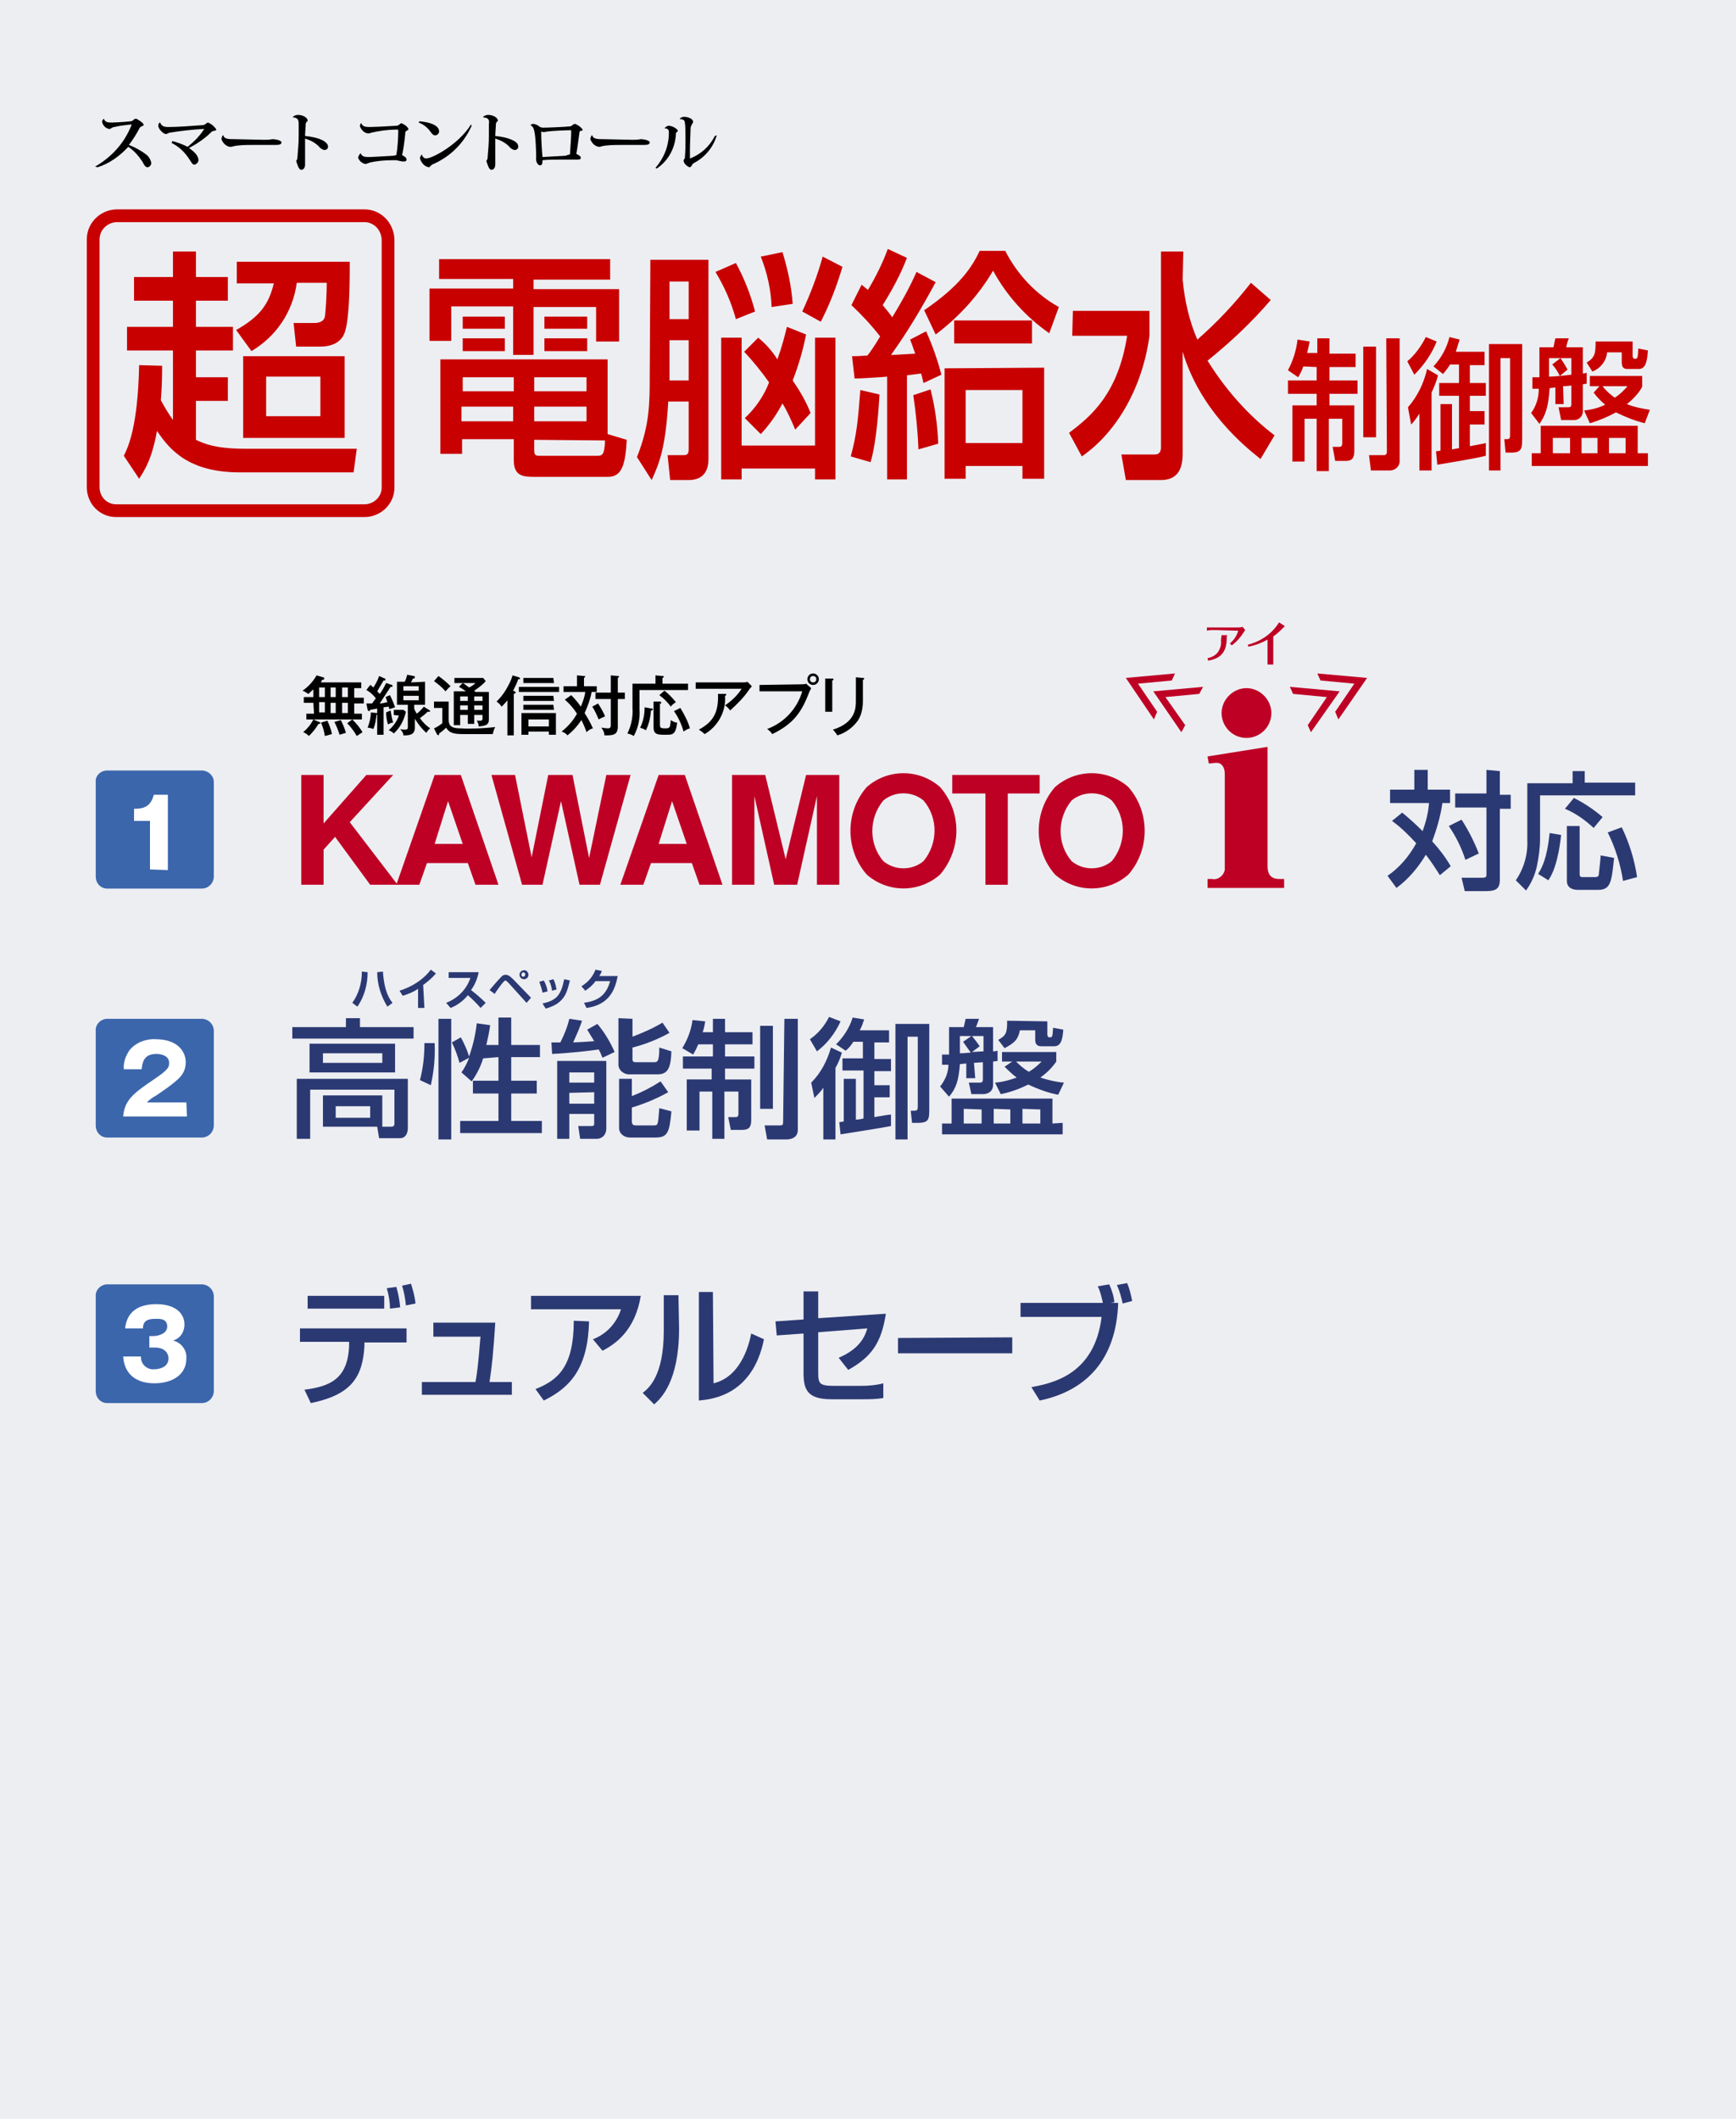 <?xml version="1.0" encoding="utf-8"?>
<!-- Generator: Adobe Illustrator 22.1.0, SVG Export Plug-In . SVG Version: 6.00 Build 0)  -->
<svg version="1.1" id="レイヤー_1" xmlns="http://www.w3.org/2000/svg" xmlns:xlink="http://www.w3.org/1999/xlink" x="0px"
	 y="0px" viewBox="0 0 272 332" style="enable-background:new 0 0 272 332;" xml:space="preserve">
<style type="text/css">
	.st0{fill:#EDEEF2;}
	.st1{fill:#C80000;}
	.st2{fill:none;stroke:#C80000;stroke-width:2;stroke-miterlimit:10;}
	.st3{fill:#2B3973;}
	.st4{fill:#3B66AC;}
	.st5{fill:#FFFFFF;}
	.st6{fill:#BE0025;}
</style>
<title>アートボード 1 のコピー</title>
<path class="st0" d="M0,0v332h272V0H0z"/>
<g id="レイヤー_1_1_">
	<path d="M14.9,26.1c2.6-1.5,4.6-3.7,5.7-6.5c0,0,0,0,0-0.1c0,0,0,0-0.1,0c-0.9,0.1-1.8,0.2-2.6,0.4c-0.2,0-0.3,0.1-0.5,0.2
		c-0.1,0.1-0.2,0.1-0.3,0.1c-0.6-0.1-1-0.6-1.1-1.1c0-0.2,0.1-0.4,0.3-0.5c0,0.2,0.2,0.4,0.4,0.5c0.3,0.1,0.6,0.1,0.9,0.1
		s2-0.1,2.9-0.2c0.1,0,0.3-0.1,0.4-0.2s0.2-0.2,0.4-0.2s1.2,0.7,1.2,0.9s-0.1,0.2-0.3,0.3c-0.1,0-0.2,0.1-0.3,0.2
		c-0.5,1-1.1,1.9-1.7,2.7c1,0.4,1.9,0.9,2.7,1.5c0.4,0.3,0.7,0.8,0.8,1.3c0,0.4-0.3,0.7-0.6,0.7l0,0c-0.3,0-0.5-0.3-0.8-0.9
		c-0.6-0.9-1.3-1.7-2.2-2.3c-1.3,1.4-2.9,2.6-4.8,3.2L14.9,26.1z"/>
	<path d="M27,22.1c0.8,0.2,1.6,0.5,2.4,0.9c1-0.8,1.9-1.7,2.6-2.8c0,0,0,0-0.1,0c-1.8,0.1-3.6,0.3-5.4,0.6C26.3,20.9,26.1,21,26,21
		c-0.4,0-1.2-0.8-1.2-1.3c0-0.2,0.1-0.5,0.3-0.5c0.2,0.6,0.7,0.7,1.3,0.7c1.5,0,4-0.2,5.4-0.3c0.3,0,0.6-0.4,0.8-0.4
		c0.5,0.2,1,0.6,1.3,1.1c0,0.1-0.2,0.2-0.4,0.2c-0.1,0-0.3,0.1-0.4,0.2c-1,1-2.2,1.8-3.5,2.5c0.8,0.5,1.5,1.2,1.5,1.9
		c0,0.3-0.3,0.6-0.6,0.7l0,0c-0.4,0-0.5-0.4-0.8-0.8c-0.7-1.1-1.6-2-2.8-2.6L27,22.1z"/>
	<path d="M41.4,21.9c0.4,0,0.8,0,1.3-0.1c0.5,0,1.4,0.2,1.4,0.5s-0.3,0.4-0.8,0.4h-2.9c-1,0-2.5,0-3.1,0.1c-0.3,0-0.5,0.1-0.7,0.1
		C36.4,23,36.2,23,36,23c-0.6-0.1-1.1-0.6-1.3-1.2c0-0.2,0.1-0.4,0.2-0.6H35c0.1,0.6,0.9,0.6,1.7,0.6L41.4,21.9z"/>
	<path d="M45.9,18.4c0-0.2,0.4-0.4,0.8-0.4c0.7,0,1.5,0.4,1.5,0.9c0,0.1-0.1,0.2-0.2,0.2c0,0.1-0.1,0.2-0.1,0.3
		c0,0.4-0.1,1.4-0.1,1.9c1,0.1,2,0.3,2.8,0.7c0.5,0.3,0.8,0.6,0.8,1c0,0.3-0.3,0.5-0.5,0.5l0,0c-0.3,0-0.6-0.2-0.8-0.4
		c-0.6-0.7-1.4-1.1-2.3-1.4c0,1,0,2,0,2.6s0,1.1,0,1.5s-0.2,0.8-0.6,0.8s-0.6-0.8-0.8-1.4c0.1-0.1,0.2-0.3,0.2-0.5
		c0.1-1.2,0.2-2.3,0.2-3.5c0-0.7,0-1.3,0-1.8C46.8,18.9,46.7,18.4,45.9,18.4L45.9,18.4z"/>
	<path d="M56.5,24c0.2,0.5,0.6,0.6,1.2,0.6s2.1-0.1,3.9-0.2c0.2,0,0.3-0.1,0.5-0.1c0.2-1.1,0.3-2.8,0.3-3.8c0-0.2,0-0.2-0.2-0.2
		c-1.4,0-2.8,0.2-4.1,0.5c-0.1,0.1-0.3,0.1-0.5,0.1c-0.6-0.1-1-0.6-1.2-1.1c0-0.3,0.1-0.5,0.2-0.5c0.2,0.5,0.6,0.6,1.3,0.6
		c0.5,0,2.8-0.1,4.2-0.2c0.4,0,0.6-0.4,0.8-0.4c0.5,0.2,0.9,0.5,1.1,0.9c0,0.1-0.1,0.2-0.3,0.3s-0.2,0.2-0.2,0.4
		c-0.1,1.1-0.3,2.6-0.5,3.4c0.4,0.2,0.7,0.4,0.7,0.7s-0.3,0.3-0.5,0.3c-0.3,0-0.6-0.1-1.1-0.2h-0.6c-1.2,0-2.5,0.1-3.7,0.4
		c-0.1,0.1-0.3,0.1-0.5,0.2c-0.6-0.1-1-0.5-1.2-1C56.2,24.4,56.3,24.2,56.5,24L56.5,24z"/>
	<path d="M65.7,19c1.3,0.1,3.1,0.5,3.1,1.6c0,0.3-0.3,0.6-0.6,0.6l0,0c-0.3,0-0.5-0.2-0.7-0.5c-0.5-0.7-1.1-1.2-1.9-1.5L65.7,19z
		 M73.9,19.7c-1.2,2.7-3.3,4.8-6,6c-0.5,0.2-0.5,0.5-0.7,0.5c-0.7-0.1-1.2-0.7-1.4-1.4c0-0.2,0.1-0.4,0.3-0.6
		c0.1,0.4,0.4,0.7,0.8,0.6c0.8,0,4.9-2.1,6.9-5.3L73.9,19.7z"/>
	<path d="M75.7,18.4c0-0.2,0.4-0.4,0.8-0.4c0.7,0,1.5,0.4,1.5,0.9c0,0.1-0.1,0.2-0.2,0.2c0,0.1-0.1,0.2-0.1,0.3
		c0,0.4-0.1,1.4-0.1,1.9c1,0.1,2,0.3,2.8,0.7c0.6,0.3,0.8,0.6,0.8,1c0,0.3-0.3,0.5-0.5,0.5l0,0c-0.3,0-0.6-0.2-0.8-0.4
		c-0.6-0.7-1.4-1.1-2.3-1.4c0,1,0,2,0,2.6s0,1.1,0,1.5s-0.2,0.8-0.6,0.8s-0.6-0.8-0.8-1.4c0.1-0.1,0.2-0.3,0.2-0.5
		c0.1-1.2,0.2-2.3,0.2-3.5c0-0.7,0-1.3,0-1.8C76.7,18.9,76.6,18.4,75.7,18.4L75.7,18.4z"/>
	<path d="M83.1,19.6c0.1-0.1,0.3-0.2,0.5-0.2c0.4,0.1,0.7,0.2,1,0.5c0.1,0,0.3,0.1,0.4,0.1c0.8,0,3.3-0.1,4.3-0.2
		c0.1,0,0.3-0.1,0.4-0.2s0.3-0.2,0.4-0.2c0.5,0.2,0.9,0.5,1.2,0.9c0,0.1-0.1,0.2-0.3,0.2c-0.1,0-0.2,0.1-0.2,0.2
		c-0.1,0.6-0.3,2.4-0.5,3.4c0.4,0.2,0.7,0.4,0.7,0.6S90.9,25,90.5,25s-0.9,0-1.4,0c-0.2,0-0.6,0-1,0c-1,0-2.3,0-3.1,0.1
		c0,0.6-0.1,0.8-0.4,0.8S84,25.4,84,25c0-0.1,0-0.7,0-0.8c0-0.8-0.1-2.6-0.2-3.2S83.6,19.8,83.1,19.6L83.1,19.6z M89.3,24.2
		c0.1-1.2,0.2-3,0.2-3.7c0-0.1,0-0.1-0.1-0.1c-0.8,0-2.9,0.1-3.6,0.2c-0.2,0-0.4,0.1-0.6,0.1s-0.3-0.1-0.4-0.1c0,0.2,0,0.3,0,0.5
		c0,0.6,0.1,2.6,0.2,3.5l3.6-0.2C88.9,24.3,89.1,24.2,89.3,24.2z"/>
	<path d="M99.1,21.9c0.4,0,0.8,0,1.3-0.1c0.5,0,1.4,0.2,1.4,0.5s-0.3,0.4-0.8,0.4h-2.9c-1,0-2.5,0-3.1,0.1c-0.3,0-0.5,0.1-0.7,0.1
		C94.1,23,94,23,93.8,23c-0.6-0.1-1.1-0.6-1.3-1.2c0-0.2,0.1-0.4,0.2-0.6h0.1c0.1,0.6,0.9,0.6,1.7,0.6L99.1,21.9z"/>
	<path d="M104.1,20.1c0.2-0.2,0.4-0.4,0.7-0.4c0.5,0,1.4,0.5,1.4,0.8c0,0.1-0.1,0.2-0.2,0.2c-0.1,0.1-0.1,0.2-0.1,0.3
		c-0.1,2.2-1.2,4.2-3,5.4l-0.2-0.1c1.3-1.5,2.1-3.4,2.1-5.5C104.8,20.5,104.8,20.1,104.1,20.1L104.1,20.1z M112.3,21.2
		c-0.5,1.8-1.8,3.4-3.5,4.3c-0.2,0.1-0.3,0.2-0.4,0.4c-0.1,0.2-0.2,0.3-0.4,0.3c-0.4-0.2-0.8-0.5-0.9-1c0-0.1,0.1-0.3,0.2-0.4
		c0.1-1.1,0.1-2.2,0.1-3.2c0-2.4-0.1-2.7-0.3-2.8c-0.2-0.1-0.4-0.2-0.6-0.1l0,0c0.1-0.3,0.4-0.4,0.7-0.4c0.6,0,1.4,0.3,1.4,0.8
		c0,0.1-0.1,0.2-0.2,0.4c-0.1,0.2-0.2,0.4-0.2,0.6c0,0.8-0.1,2.2-0.1,3.4c0,0.4,0,0.8,0,1.2c0,0.1,0,0.1,0.1,0.1
		c1.7-0.7,3-1.9,3.8-3.5L112.3,21.2z"/>
	<path class="st1" d="M68.8,40.6h26.8v3.2h-12v1.5H97v8.2h-3.6v-5.4h-9.8v7.5h-3.2V48h-9.7v5.4h-3.4v-8.2h13.1v-1.5H68.8V40.6z
		 M98.2,68.9c-0.2,3.7-0.7,5.8-2.9,5.8H83.7c-1.7,0-3.2-0.1-3.2-2.6v-3.3h-8.1v2.3H69V56.3h26.2V68L98.2,68.9z M72.3,63.7V66h8.1
		v-2.3H72.3z M72.5,59.1v2.2h8v-2.2H72.5z M72.5,49.6h6.6v1.9h-6.6V49.6z M72.5,53h6.6v2h-6.6V53z M83.7,59.1v2.2h8.2v-2.2H83.7z
		 M83.7,63.7V66h8.2v-2.3H83.7z M83.7,68.9v1.4c0,0.8,0,1.1,0.8,1.1h9c0.9,0,1.2-0.1,1.3-2.4L83.7,68.9L83.7,68.9z M85.3,49.6H92
		v1.9h-6.7V49.6z M85.3,53H92v2h-6.7V53z"/>
	<path class="st1" d="M101.9,40.7h9.1v31.2c0,2.1-1,3.3-3.1,3.3H105l-0.4-3.9h2.5c0.7,0,0.8-0.3,0.8-1v-7.4h-3.2
		c-0.4,7-1.3,9.5-2.6,12.3l-2.3-3.6c2-5,2-8.5,2-12.7L101.9,40.7z M104.9,44.1V50h3v-5.9H104.9z M104.9,53.3v6.3h3v-6.3H104.9z
		 M115.3,41.2c1.3,2.4,2.3,4.9,3,7.6l-3,1.2c-0.7-2.6-1.8-5.1-3.2-7.4L115.3,41.2z M130.9,52.9v22.2h-3.2v-1.7h-11.5v1.7H113V52.9
		h3.2v16.9h11.5V52.9H130.9z M118.8,52.9c1.2,1,2.2,2.1,3,3.4c0.7-1.9,1.1-3.5,1.5-5.1l3,1.2c-0.5,2.5-1.2,4.9-2.1,7.2
		c1.1,1.6,2.1,3.3,2.8,5.1l-2.4,2.6c-0.6-1.4-1.2-2.8-2-4.1c-0.9,1.7-2,3.3-3.4,4.8l-2.5-2.5c1.7-1.6,3-3.5,3.8-5.6
		c-1.2-1.7-2.5-3.3-3.9-4.8L118.8,52.9z M122.6,39.5c0.8,2.6,1.4,5.3,1.6,8.1l-3.3,0.5c-0.1-2.7-0.7-5.4-1.7-7.9L122.6,39.5z
		 M132,41.8c-0.9,3-2,5.9-3.4,8.6l-2.9-1.6c1.3-2.8,2.4-5.7,3.2-8.6L132,41.8z"/>
	<path class="st1" d="M137.8,61.8c-0.1,1.5-0.4,7.3-1.4,10.6l-3.1-0.9c0.9-3.4,1.1-5.2,1.5-10.4L137.8,61.8z M133.5,55.8
		c0.8,0,0.9,0,2.4-0.1c0.2-0.2,1.2-1.6,2-3c-1.4-1.8-2.9-3.4-4.5-4.9l1.6-3.2c0.6,0.5,0.7,0.6,1,0.8c1.2-2,2.3-4.2,3.1-6.4l3,1.4
		c-1,2.6-2.3,5-3.8,7.4c0.5,0.6,1,1.2,1.5,1.9c1.4-2.3,2.7-4.6,3.8-7.1l3,1.6c-2.1,3.9-4.4,7.8-7,11.4c0.3,0,0.6,0,3.8-0.2
		c-0.3-0.8-0.4-1.2-0.8-2.2l2.5-1.3c1,2.2,1.8,4.5,2.4,6.8l-2.8,1.3c-0.2-0.7-0.2-1-0.4-1.5c-0.5,0.1-1.6,0.2-2.2,0.3v16.3H139V59
		c-1,0.1-4.3,0.3-5.1,0.3L133.5,55.8z M145.8,61c0.7,2.8,1.1,5.6,1.2,8.5l-3.1,0.9c-0.1-2.9-0.4-5.7-0.8-8.5L145.8,61z M164.4,52.2
		c-3.6-2.5-6.7-5.9-8.8-9.8c-2.3,3.9-5.4,7.3-9,10l-1.8-3.8c5.7-3.9,7.5-6.8,8.7-9.3h4c1.9,3.7,4.8,6.8,8.4,8.8L164.4,52.2z
		 M163.6,57.6V75h-3.4v-2h-8.9v2H148V57.7L163.6,57.6z M161.7,53.8h-12.2v-3.6h12.2V53.8z M151.3,61.1v8.3h8.9v-8.3L151.3,61.1z"/>
	<path class="st1" d="M168.1,48.7h12v3.9c-1.1,8.1-5.1,15.1-10.6,18.9l-2-3.7c3.5-2.6,7.7-6.2,9.1-15.2H168L168.1,48.7z M185.3,43.8
		c0.3,3.2,1,6.4,2.3,9.4c3.1-2.7,5.9-5.7,8.4-8.9l3.1,2.7c-3,3.5-6.3,6.6-9.9,9.5c2.8,4.5,6.3,8.5,10.5,11.7l-2.2,3.7
		c-2.8-2.2-9.5-7.8-12.2-16.8v15.7c0,1.4,0,4.4-3.4,4.4h-5.5l-0.7-4h5.2c0.5,0,1-0.2,1-1.1V39.4h3.5L185.3,43.8z"/>
	<path class="st1" d="M204.2,57.4c-0.2,0.6-0.5,1.2-0.8,1.7l-1.6-1.1c0.8-1.5,1.3-3.1,1.5-4.8l1.9,0.3c-0.1,0.5-0.2,1-0.4,1.8h1.6
		V53h1.9v2.4h4.1v2.1h-4.1v2.1h4.4v2.1h-4.4v1.8h3.9v7.1c0,1.2-0.4,1.6-1.3,1.6h-1.7l-0.4-2.2h1.1c0.4,0,0.4-0.4,0.4-0.6v-3.8h-2.1
		v8.2h-1.9v-8.2h-1.9v6.7h-1.9v-8.8h3.8v-1.8h-4.5v-2.1h4.5v-2.1L204.2,57.4L204.2,57.4z M213.6,54.3h2v14.2h-2V54.3z M217.2,53h2.1
		v19c0.1,0.9-0.5,1.6-1.4,1.7c-0.1,0-0.2,0-0.3,0h-2.8l-0.3-2.4h2.3c0.4,0,0.5-0.2,0.5-0.6L217.2,53z"/>
	<path class="st1" d="M220.5,56.6c1.2-1,2.2-2.4,2.9-3.8l1.7,0.7c-0.8,2-2,3.7-3.5,5.2L220.5,56.6z M225.3,58.8
		c-0.2,0.9-0.6,1.8-1,2.7v12.2h-1.9v-8.9c-0.4,0.6-0.8,1.2-1.3,1.7l-0.5-2.7c1.5-1.7,2.5-3.8,3-6L225.3,58.8z M228.7,53.2
		c-0.2,0.6-0.4,1.3-0.6,1.9h4.5v2.1h-2.3V60h2.5v2h-2.5v2.4h2.3v2.1h-2.3v3.4c1-0.2,2.2-0.4,2.5-0.5v2c-2,0.5-5.9,1.1-7.6,1.4
		l-0.2-2.1l0.7-0.1v-7.3h1.8v7.1l1.1-0.2V62h-3.1v-2h3.1v-2.9h-1.4c-0.3,0.5-0.7,1-1.1,1.5l-1.5-1.2c1.2-1.3,2.1-2.9,2.5-4.6
		L228.7,53.2z M238.5,53.9v14.5c0,1.8,0,2.5-1.7,2.5h-0.9l-0.2-2.1h0.3c0.6,0,0.6-0.1,0.6-1V56.1h-1.5v17.6h-1.8V53.9H238.5z"/>
	<path class="st1" d="M245,63.3h-1.3v-2.6l-0.9,0.1c-0.2,2.9-0.6,4.2-1.6,5.6l-1.3-1.7c0.8-1.1,1.2-2.4,1.2-3.8c-0.4,0-0.5,0-1,0
		v-1.8h1.1v-4.7h2.2c0.1-0.4,0.2-1,0.3-1.4h2.1c-0.3,0.8-0.3,0.9-0.4,1.4h2.6v4.1c0.2,0,0.3,0,0.6-0.1v1.7l-0.6,0.1v4
		c0.1,0.8-0.4,1.5-1.2,1.6c-0.1,0-0.2,0-0.4,0h-1.8l-0.4-2h1.5c0.5,0,0.5-0.2,0.5-0.6v-2.8c-0.8,0.1-1.1,0.1-1.3,0.1L245,63.3z
		 M258.2,71v2H240v-2h1.4v-4.3h15.2V71H258.2z M242.7,59c0.8,0,1.3-0.1,1.7-0.1c-0.3-0.6-0.7-1.3-1.2-1.8l1.3-1h-1.8V59z
		 M243.3,68.6V71h2.7v-2.4H243.3z M246.2,58.7v-2.6h-1.7c0.4,0.6,0.8,1.2,1.1,1.8l-1.2,1L246.2,58.7z M247.8,68.6V71h2.5v-2.4H247.8
		z M250.6,60.5h-1.5v-1.6h8.2v1.7c-0.6,1.1-1.5,2-2.4,2.7c1.2,0.5,2.4,0.7,3.6,0.9l-0.8,2.1c-1.6-0.4-3.1-1-4.5-1.7
		c-1.3,0.7-2.7,1.3-4.1,1.7l-0.9-2c1.1-0.1,2.3-0.4,3.3-0.9c-0.7-0.6-1.3-1.2-1.8-1.9L250.6,60.5z M255.8,53.5v2.2
		c0,0.3,0.1,0.5,0.3,0.5c0.5,0,0.5,0,0.6-1.6l1.5,0.3c-0.1,1.2-0.2,2.9-1.4,2.9H255c-0.3,0-0.9,0-0.9-1v-1.6h-2.3
		c-0.1,1.3-1,2.5-2.3,3l-0.9-1.4c1.3-0.8,1.4-1.4,1.4-3.3L255.8,53.5z M251.1,60.5c0.5,0.7,1.2,1.3,1.9,1.8c0.8-0.5,1.4-1.1,2-1.8
		H251.1z M252.1,68.6V71h2.6v-2.4H252.1z"/>
	<path class="st2" d="M57.1,80H18.2c-2,0-3.6-1.6-3.6-3.7V37.5c0-2,1.6-3.6,3.6-3.7h38.9c2,0,3.6,1.6,3.7,3.7v38.9
		C60.8,78.4,59.1,80,57.1,80z"/>
	<path class="st1" d="M25.4,57.3c0,1.3,0,2.9-0.2,5.4c0.6,1.1,1.2,2.1,1.9,3.1V54.9h-7.2v-3.7h7.2v-4.1H21v-3.7h6.1v-4h3.6v4h5v3.7
		h-5v4.1h5.8v3.7h-5.8v4.2h5v3.7h-5v6.1c2.8,1.4,5.9,1.4,8.6,1.4h16.6L55.4,74H37.6c-8,0-11-3.5-13-6.5c-0.8,4.4-1.9,6.1-2.8,7.5
		l-2.4-3.6c0.7-1.4,2.2-4.6,2.4-14.2L25.4,57.3L25.4,57.3z M54.8,41c0,2.6,0,8.4-0.7,10.8c-0.5,1.9-2.2,2.5-4,2.5h-3.7L46,50.6h3.2
		c0.3,0,1.5,0,1.7-1c0.1-0.4,0.3-3.4,0.3-5.3h-4.7c-0.6,4.5-3.2,8.4-7.1,10.7L37,51.7c3.7-2.1,5.1-4,5.9-7.3h-5.8V41H54.8z M54,55.8
		v12.8H38.1V55.8H54z M41.7,59v6.2h8.5V59H41.7z"/>
	<path class="st3" d="M63.7,208.2v2.1h-6.6v0.6c-0.3,4.9-2.1,7.6-8.4,8.9l-1-2.1c3.9-0.5,6.8-1.6,7-6.9v-0.6H47v-2.1h16.7V208.2z
		 M60.2,203v2h-12v-2H60.2z M61.1,205c0-1.1-0.2-2.2-0.5-3.2l1.5-0.2c0.3,1,0.5,2.1,0.6,3.2L61.1,205z M63.6,204.5
		c-0.1-1.1-0.3-2.1-0.6-3.1l1.4-0.3c0.3,1,0.6,2,0.7,3.1L63.6,204.5z"/>
	<path class="st3" d="M77.6,207.2c-0.3,4.6-0.5,6.7-0.9,9.3h3.5v2H66.1v-2h8.4c0.5-2.6,0.7-6.8,0.8-7.1h-7.4v-2.2H77.6z"/>
	<path class="st3" d="M100.4,203c-0.9,5.4-3.9,7.5-6,8.6l-1.5-1.8c2.1-0.8,3.7-2.5,4.4-4.7H83.2V203H100.4z M83.9,217.6
		c3.6-1.4,6-3.6,6-10.7l2.4,0.1c-0.2,7.2-2.8,10.3-7.1,12.4L83.9,217.6z"/>
	<path class="st3" d="M106.4,208.1c0,8.4-2.9,11-3.9,11.9l-1.8-1.8c0.9-0.7,3.3-2.6,3.3-9.7v-5.6h2.3L106.4,208.1L106.4,208.1z
		 M111.8,216.7c4.6-1.1,5.7-6.8,5.9-7.8l2,0.9c-1.8,8.9-8.3,9.4-10.2,9.6v-17h2.2L111.8,216.7z"/>
	<path class="st3" d="M138.8,205.8c-0.7,4.6-2.3,6.8-5.9,8.8l-1.5-1.9c3.3-1.4,4.1-3.3,4.5-4.6l-7.7,0.6v6.3c0,1.8,0.2,2.1,2.6,2.1
		h4.1c1.2,0,2.4-0.1,3.5-0.4v2.3c-1.1,0.2-2.3,0.2-3.4,0.2h-4.7c-3.7,0-4.4-1.4-4.4-4.1v-6.2l-4.2,0.3l-0.2-2.2l4.4-0.3v-4.4h2.3
		v4.2L138.8,205.8z"/>
	<path class="st3" d="M158.6,209.5v2.5h-17.9v-2.4L158.6,209.5z"/>
	<path class="st3" d="M173.8,201.2c0.4,0.9,0.7,1.8,0.8,2.8l-0.6,0.1h1.2c-0.3,9-5.1,13.8-12.3,15.3l-1.3-2.1c3.2-0.6,9.9-1.9,11-11
		h-12.7v-2.2h12.9c-0.2-0.9-0.4-1.8-0.8-2.6L173.8,201.2z M175.9,204.2c-0.2-1-0.5-2-0.9-2.9l1.6-0.3c0.4,0.9,0.6,1.9,0.8,2.8
		L175.9,204.2z"/>
	<path class="st4" d="M16.8,201.2h14.8c1,0,1.9,0.8,1.9,1.9v14.8c0,1-0.8,1.9-1.9,1.9H16.8c-1,0-1.8-0.8-1.8-1.9v-14.8
		C14.9,202.1,15.8,201.2,16.8,201.2z"/>
	<path class="st5" d="M23.4,211.1v-1.8h0.7c0.3,0,2.1-0.2,2.1-1.5s-1.3-1.2-1.8-1.2c-1.1,0-2,0.2-2,1.5h-2.8
		c0.3-2.8,2.3-3.8,4.9-3.8c2.8,0,4.4,1.3,4.4,3.2c0,1.2-0.7,2.2-1.8,2.5c1.3,0.3,2.2,1.5,2.1,2.8c0,2.7-2.4,3.9-5,3.9
		s-4.7-1.2-4.9-4.2h2.8c-0.1,1,0.7,1.9,1.7,2c0.1,0,0.3,0,0.4,0c0.3,0,2.2-0.1,2.2-1.7c0-0.9-0.7-1.7-2.1-1.7H23.4z"/>
	<path class="st3" d="M54.2,159.5h2.2v1.4h8.4v1.8h-19v-1.8h8.4L54.2,159.5z M59.9,176.5h1.4c0.3,0,0.5-0.1,0.5-0.5v-5.3H48.6v7.7
		h-2.1V169h17.4v7.7c0,0.9-0.4,1.6-1.2,1.6h-3.3l-0.3-1.8h-8.5v-4.9h9.3V176.5z M61.9,163.5v4.5H48.5v-4.5H61.9z M50.6,165v1.5h9.3
		V165H50.6z M52.6,173.3v1.8H58v-1.8H52.6z"/>
	<path class="st3" d="M68.1,163.4c0.1,2.2-0.1,4.4-0.6,6.6l-1.7-0.8c0.5-1.9,0.7-3.8,0.7-5.8H68.1z M68.7,159.6h2v18.9h-2V159.6z
		 M75.7,165.8c-0.4,1.3-1,2.5-1.8,3.6l-1.6-1.4c0.5-0.7,0.9-1.5,1.2-2.3l-1.5,0.8c-0.3-1.1-0.7-2.2-1.2-3.2l1.4-0.8
		c0.5,0.9,1,2,1.3,3c0.6-1.7,1-3.4,1.2-5.2l2.1,0.3c-0.1,0.8-0.3,1.8-0.6,3.1h1.9v-4.3h2v4.3h4.5v1.9h-4.5v3.7h4v2h-4v4.3h4.8v1.9
		H72.1v-1.9h6v-4.3h-4v-2h4v-3.7L75.7,165.8z"/>
	<path class="st3" d="M94.4,165.7c-0.2-0.4-0.2-0.6-0.6-1.3c-1.2,0.2-4.8,0.6-7.3,0.7l-0.1-1.8h1.4c0.6-1.2,1.1-2.4,1.4-3.7l2,0.3
		c-0.4,1.2-0.9,2.3-1.4,3.4c0.2,0,2.2-0.1,3.3-0.2c-0.5-0.8-0.8-1.3-1.1-1.8l1.6-0.9c1.1,1.3,2,2.8,2.7,4.4L94.4,165.7z M87.3,166.2
		H95v10.6c0,0.9-0.6,1.6-1.5,1.6l0,0h-2.6l-0.3-2h2.1c0.3,0,0.4-0.1,0.4-0.4v-1.5h-3.9v3.9h-1.9C87.3,178.4,87.3,166.2,87.3,166.2z
		 M89.2,168v1.6h3.9V168H89.2z M89.2,171.2v1.7h3.9v-1.8L89.2,171.2z M99.1,159.6v2.8c1.6-0.6,3.2-1.3,4.7-2.2l1.1,1.6
		c-1.8,1-3.8,1.8-5.8,2.3v1.8c0,0.2,0,0.5,0.5,0.5h2.8c0.6,0,0.9,0,0.9-2.3l1.9,0.6c-0.1,2.7-0.6,3.6-2.2,3.6h-4.2
		c-0.9,0.1-1.8-0.5-1.9-1.4c0-0.1,0-0.2,0-0.3v-7.1L99.1,159.6z M97,169h2v2.7c1.6-0.6,3.1-1.4,4.5-2.3l1.2,1.7
		c-1.8,1-3.7,1.8-5.7,2.4v2.2c0,0.5,0.3,0.6,0.6,0.6h2.8c0.7,0,0.7,0,0.9-2.7l1.9,0.5c-0.3,3.3-0.6,4.1-2.5,4.1h-4
		c-0.9,0-1.7-0.6-1.7-1.5c0-0.1,0-0.2,0-0.3C97,176.4,97,169,97,169z"/>
	<path class="st3" d="M109.4,163.6c-0.2,0.5-0.5,1.1-0.8,1.6l-1.7-1c0.8-1.3,1.4-2.8,1.6-4.4l2,0.2c-0.1,0.6-0.2,1.1-0.4,1.7h1.6
		v-2.1h1.9v2.1h4.3v1.9h-4.3v1.9h4.6v1.9h-4.6v1.7h4.1v6.4c0,1.1-0.4,1.5-1.4,1.5h-1.8l-0.4-2h1.2c0.4,0,0.4-0.4,0.4-0.6V171h-2.2
		v7.4h-1.9V171h-2v6.1h-2v-8h3.9v-1.7H107v-1.9h4.7v-1.9L109.4,163.6L109.4,163.6z M119.1,160.7h2v13h-2V160.7z M122.9,159.6h2.1
		V177c0,1.2-1,1.5-1.8,1.5h-3l-0.4-2.2h2.4c0.4,0,0.5-0.1,0.5-0.5L122.9,159.6z"/>
	<path class="st3" d="M126.9,162.8c1.3-0.9,2.3-2.1,3-3.5l1.8,0.7c-0.8,1.8-2.1,3.5-3.7,4.7L126.9,162.8z M131.9,164.9
		c-0.2,0.8-0.6,1.7-1,2.4v11.2H129v-8.1c-0.4,0.6-0.9,1.1-1.4,1.6l-0.5-2.4c1.5-1.5,2.5-3.4,3.1-5.5L131.9,164.9z M135.4,159.7
		c-0.2,0.6-0.4,1.2-0.7,1.7h4.6v1.9H137v2.6h2.6v1.9H137v2.2h2.4v1.9H137v3.1c1.1-0.2,2.3-0.4,2.6-0.4v1.8c-2.1,0.4-6.1,1-7.9,1.3
		l-0.2-1.9c0.5-0.1,0.6-0.1,0.7-0.1V169h1.9v6.4c0.2,0,1-0.1,1.2-0.2v-7.5H132v-1.9h3.2v-2.6h-1.5c-0.3,0.5-0.7,1-1.2,1.4l-1.5-1
		c1.2-1.2,2.1-2.6,2.6-4.2L135.4,159.7z M145.6,160.4v13.2c0,1.7,0,2.3-1.8,2.3h-0.9l-0.2-1.9h0.4c0.7,0,0.7-0.1,0.7-0.9v-10.7h-1.6
		v16.1h-1.9v-18.1L145.6,160.4z"/>
	<path class="st3" d="M152.8,168.9h-1.4v-2.3l-1,0.1c-0.2,2.6-0.6,3.8-1.7,5.1l-1.4-1.6c0.8-1,1.3-2.2,1.3-3.4c-0.4,0-0.5,0-1,0
		v-1.6h1.1v-4.3h2.3c0.1-0.4,0.2-0.9,0.3-1.3h2.1c-0.3,0.8-0.3,0.9-0.5,1.3h2.7v3.8c0.2,0,0.3,0,0.7-0.1v1.6l-0.7,0.1v3.6
		c0,1.1-0.8,1.5-1.6,1.5h-1.8l-0.4-1.8h1.6c0.5,0,0.6-0.1,0.6-0.6v-2.6l-1.4,0.1L152.8,168.9z M166.5,175.9v1.8h-18.9V176h1.5v-3.9
		h15.8v3.9L166.5,175.9z M150.4,165c0.8,0,1.3-0.1,1.7-0.1c-0.4-0.6-0.8-1.1-1.2-1.7l1.3-0.9h-1.8V165z M151,173.7v2.3h2.8v-2.2
		L151,173.7z M154.1,164.7v-2.4h-1.8c0.4,0.5,0.8,1,1.2,1.6l-1.2,0.9L154.1,164.7z M155.7,173.7v2.3h2.6v-2.2L155.7,173.7z
		 M158.6,166.3H157v-1.5h8.5v1.5c-0.7,1-1.5,1.8-2.5,2.5c1.2,0.4,2.5,0.7,3.7,0.8l-0.9,1.9c-1.6-0.3-3.2-0.9-4.7-1.6
		c-1.4,0.7-2.8,1.2-4.3,1.5l-0.9-1.8c1.2-0.1,2.3-0.4,3.4-0.8c-0.7-0.5-1.3-1.1-1.9-1.7L158.6,166.3z M164.1,160v2
		c0,0.3,0.1,0.5,0.3,0.5c0.5,0,0.5,0,0.6-1.5l1.6,0.3c-0.1,1.1-0.2,2.6-1.4,2.6h-2c-0.3,0-1,0-1-1v-1.5h-2.4c-0.3,1.5-0.9,2-2.4,2.8
		l-1-1.3c1.3-0.7,1.4-1.2,1.4-3L164.1,160z M159.2,166.3c0.6,0.6,1.3,1.2,2,1.6c0.7-0.4,1.4-1,2-1.6H159.2z M160.2,173.7v2.3h2.8
		v-2.2L160.2,173.7z"/>
	<path class="st4" d="M16.8,159.6h14.8c1,0,1.9,0.8,1.9,1.9v14.8c0,1-0.8,1.9-1.9,1.9H16.8c-1,0-1.8-0.8-1.8-1.9v-14.8
		C14.9,160.5,15.8,159.6,16.8,159.6z"/>
	<path class="st5" d="M29.3,174.9h-10c0.2-2.6,1.7-3.7,4.8-5.8c2.4-1.6,2.4-2,2.4-2.6c0-1.1-1.2-1.4-2-1.4c-2,0-2.2,1.4-2.3,2.4
		h-2.8c-0.1-1.1,0.3-2.1,0.9-3c1-1.2,2.6-1.8,4.1-1.7c3.4,0,4.7,1.9,4.7,3.6c0,0.7-0.2,1.5-0.7,2.1c-0.8,1.1-3.8,3-3.9,3.1
		c-0.6,0.3-1.1,0.7-1.5,1.1h6.2L29.3,174.9z"/>
	<path class="st3" d="M55.2,157.1c1-1.4,1.5-3.1,1.5-4.9l0.9,0.1c0,1.9-0.5,3.8-1.6,5.4L55.2,157.1z M60,152.2
		c0.2,3.2,1.1,4.4,1.5,4.9l-0.8,0.6c-1-1.6-1.6-3.5-1.6-5.4L60,152.2z"/>
	<path class="st3" d="M66.5,157.9h-1v-3c-0.7,0.5-1.5,0.8-2.4,1.1l-0.5-0.8c1.9-0.6,3.7-1.7,4.9-3.3l0.8,0.6c-0.6,0.7-1.3,1.3-2,1.8
		L66.5,157.9z"/>
	<path class="st3" d="M69.9,157.1c1.8-0.7,3.2-2.1,3.8-3.9h-3.4v-0.9H75c-0.2,1-0.6,2-1.2,2.8c0.8,0.6,1.6,1.3,2.3,2l-0.8,0.8
		c-0.6-0.7-1.3-1.4-2-2c-0.7,0.9-1.7,1.6-2.7,2L69.9,157.1z"/>
	<path class="st3" d="M76.7,155.1c0.2-0.2,1-1.2,1.4-1.6s0.6-0.8,1.1-0.8c0.3,0,0.6,0.1,1.2,0.7l2.8,2.9l-0.7,0.8l-2.8-3.1
		c-0.2-0.2-0.4-0.4-0.5-0.4s-0.2,0.1-0.3,0.2c-0.3,0.3-1.3,1.7-1.4,1.9L76.7,155.1z M82.8,152.7c0,0.4-0.3,0.7-0.7,0.7
		c-0.4,0-0.7-0.3-0.7-0.7s0.3-0.7,0.7-0.7l0,0C82.4,151.9,82.8,152.3,82.8,152.7L82.8,152.7z M81.7,152.7c0,0.2,0.1,0.3,0.3,0.3
		c0.2,0,0.3-0.2,0.3-0.4c0-0.1-0.1-0.2-0.3-0.3C81.8,152.4,81.7,152.5,81.7,152.7L81.7,152.7z"/>
	<path class="st3" d="M85,155.5c-0.1-0.6-0.3-1.1-0.5-1.7l0.7-0.2c0.3,0.5,0.5,1.1,0.6,1.7L85,155.5z M85,157.2
		c2.3-0.5,2.9-1.4,3.4-3.8l0.9,0.2c-0.4,1.5-0.6,2.5-1.7,3.4c-0.6,0.5-1.4,0.8-2.1,1L85,157.2z M86.5,155.2
		c-0.1-0.6-0.2-1.1-0.5-1.6l0.7-0.2c0.3,0.5,0.4,1.1,0.5,1.6L86.5,155.2z"/>
	<path class="st3" d="M96.8,152.8c-0.4,2.2-1.3,4.6-4.9,5.1l-0.4-0.8c1.9-0.3,3.4-0.9,4.1-3.4h-2.3c-0.4,0.6-1,1.1-1.6,1.5l-0.6-0.7
		c1-0.6,1.8-1.5,2.2-2.6l1,0.2c-0.1,0.3-0.2,0.5-0.4,0.8h2.9C96.8,152.9,96.8,152.8,96.8,152.8z"/>
	<path class="st4" d="M16.8,120.7h14.8c1,0,1.9,0.8,1.9,1.8v14.8c0,1-0.8,1.9-1.9,1.9H16.8c-1,0-1.8-0.8-1.8-1.9v-14.8
		C14.9,121.5,15.8,120.7,16.8,120.7z"/>
	<path class="st5" d="M23.5,136.2v-7.6H21v-1.9c1.5,0,2.6-0.3,3.1-2.2h2.2v11.8L23.5,136.2L23.5,136.2z"/>
	<path class="st3" d="M219.7,127.3c1.1,0.9,2.2,1.9,3.2,2.9c0.5-1.4,0.9-2.9,1-4.4h-6.1v-2.1h3.8v-3.1h2.1v3.1h3.5v2.1H226
		c-0.3,2.1-0.9,4.1-1.6,6c1.1,1.2,2.1,2.5,2.9,3.9l-1.7,1.4c-0.7-1.1-1.4-2.2-2.2-3.2c-1.2,2-2.7,3.8-4.6,5.2l-1.4-1.9
		c1.9-1.3,3.4-3.1,4.5-5.1c-1.2-1.3-2.4-2.5-3.8-3.5L219.7,127.3z M229,128.4c1.1,1.7,2,3.5,2.7,5.3l-2.1,1
		c-0.6-1.9-1.5-3.7-2.6-5.3L229,128.4z M235,120.8v3.7h1.7v2.2H235v11.1c0,1.6-0.8,1.8-2.4,1.8h-3.1l-0.5-2.1h3.2
		c0.6,0,0.7-0.1,0.7-0.5v-10.5H228v-2.2h4.9v-3.7L235,120.8z"/>
	<path class="st3" d="M246.2,120.8h2.1v1.8h7.9v2h-14.9v6.8c0,1.4-0.2,2.9-0.5,4.3c-0.3,1.4-0.9,2.7-1.7,3.8l-1.6-1.6
		c1.3-1.9,1.9-4.1,1.8-6.3v-8.9h7.1v-1.9H246.2z M244.6,130.8c-0.5,4.5-1.4,6.2-2,7.1l-1.6-1c0.6-1,1.4-2.4,1.8-6.4L244.6,130.8z
		 M246.6,125c1.6,0.8,3.1,1.8,4.5,3l-1.4,1.7c-1.3-1.2-2.8-2.3-4.5-3L246.6,125z M245.5,129.4h2v7.5c0,0.5,0.2,0.5,0.6,0.5h1.8
		c0.5,0,0.6-0.2,0.6-0.4s0.2-1.6,0.3-3l2.1,0.4c-0.4,3.7-0.5,5-2.5,5h-3.2c-0.6,0-1.7-0.2-1.7-1.4L245.5,129.4z M254.1,129.6
		c1.2,2.5,2,5.1,2.4,7.8l-2.2,0.6c-0.4-2.6-1.2-5.2-2.4-7.6L254.1,129.6z"/>
	<path d="M49.1,110.1h-1.5v-0.9h1.5V108c-0.4,0.3-0.6,0.6-0.8,0.7c-0.3-0.2-0.6-0.4-0.9-0.5c0.9-0.6,1.7-1.5,2.2-2.4l1,0.3
		c0.1,0,0.2,0,0.2,0.2s-0.2,0.2-0.3,0.2c-0.1,0.1-0.2,0.3-0.2,0.4h6.3v0.9h-1.1v1.5H57v0.9h-1.5v1.6h1.2v0.9H48v-0.9h1.2L49.1,110.1
		z M50,113.1c0.1,0,0.2,0.1,0.2,0.2s-0.2,0.1-0.3,0.1c-0.4,0.7-0.9,1.3-1.5,1.9c-0.3-0.3-0.6-0.5-0.9-0.6c0.7-0.6,1.2-1.2,1.6-2
		L50,113.1z M50,109.2h0.9v-1.5H50V109.2z M50,111.6h0.9V110H50V111.6z M51.3,112.9c0.3,0.7,0.6,1.4,0.7,2.1
		c-0.4,0.1-0.7,0.2-1.1,0.3c-0.1-0.7-0.3-1.4-0.6-2.1L51.3,112.9z M51.8,107.7v1.5h0.8v-1.5H51.8z M51.8,110.1v1.6h0.8v-1.6H51.8z
		 M53.4,112.8c0.3,0.6,0.6,1.3,0.8,2c-0.3,0.1-0.7,0.2-1,0.3c-0.2-0.7-0.5-1.4-0.8-2L53.4,112.8z M53.6,107.7v1.5h0.9v-1.5H53.6z
		 M53.6,110.1v1.6h0.9v-1.6H53.6z M55.2,112.7c0.6,0.6,1.2,1.3,1.6,2c-0.3,0.2-0.6,0.4-0.9,0.6c-0.4-0.7-0.9-1.4-1.5-2L55.2,112.7z"
		/>
	<path d="M61.4,107.3c0.1,0,0.1,0.1,0.1,0.2s-0.1,0.1-0.1,0.1h-0.2c-1,1.5-1.1,1.7-1.7,2.6c0.5,0,0.6-0.1,1.2-0.2
		c-0.2-0.5-0.2-0.7-0.3-0.8l0.7-0.3c0.3,0.6,0.6,1.3,0.8,1.9c-0.3,0.1-0.6,0.2-0.9,0.3c0-0.2-0.1-0.3-0.1-0.4l-0.8,0.1v4.3h-1V111
		l-1.1,0.2c0,0.1-0.1,0.2-0.2,0.2s-0.1-0.1-0.2-0.2l-0.2-1h0.9c0.3-0.4,0.4-0.6,0.6-0.8c-0.4-0.5-0.9-1-1.5-1.3l0.6-0.8
		c0.2,0.1,0.3,0.2,0.5,0.4c0.4-0.6,0.7-1.2,0.9-1.8l0.9,0.4c0.1,0,0.1,0.1,0.1,0.2s-0.1,0.1-0.3,0.1c-0.4,0.7-0.5,0.8-1,1.7
		c0.1,0.1,0.2,0.2,0.4,0.4c0.4-0.5,0.7-1.1,1-1.7L61.4,107.3z M59,111.7c0.1,0,0.2,0,0.2,0.1S59,111.9,59,112
		c-0.1,0.8-0.2,1.5-0.5,2.2c-0.3-0.1-0.6-0.2-0.9-0.2c0.3-0.8,0.5-1.6,0.5-2.4L59,111.7z M61.2,111.3c0.1,0.6,0.2,1.3,0.4,1.9
		c-0.3,0-0.5,0.1-0.8,0.3c-0.2-0.6-0.3-1.3-0.3-1.9L61.2,111.3z M61.7,112v-0.8h1.5l0.4,0.3c-0.3,1.3-0.9,2.5-1.9,3.4
		c-0.2-0.2-0.5-0.4-0.8-0.5c0.7-0.6,1.3-1.4,1.6-2.3L61.7,112z M66.6,106.8v3.6h-1.7v0.6c0,0.1,0.2,0.5,0.4,0.8
		c0.4-0.3,0.8-0.7,1.1-1.1l0.8,0.5c0.1,0.1,0.2,0.1,0.2,0.2s-0.1,0.1-0.2,0.1s-0.1,0-0.2,0c-0.4,0.4-0.8,0.7-1.2,1
		c0.4,0.6,1,1.2,1.6,1.6c-0.1,0.1-0.3,0.2-0.6,0.7c-0.7-0.6-1.3-1.4-1.8-2.2v1.4c0,1.2-1,1.2-1.8,1.2c0-0.2,0-0.4-0.5-1
		c0.2,0.1,0.5,0.1,0.7,0.1c0.3,0,0.5,0,0.5-0.4v-3.5h-1.7v-3.6h1.2c0.2-0.3,0.3-0.7,0.4-1.1l1,0.2c0.1,0,0.2,0,0.2,0.2
		s-0.1,0.2-0.3,0.2c-0.2,0.4-0.2,0.4-0.3,0.6L66.6,106.8z M63.2,108.2h2.4v-0.7h-2.4L63.2,108.2z M65.6,109h-2.4v0.7h2.4V109z"/>
	<path d="M70.3,109.9v2.8c0,0.7,0.1,1.4,1.8,1.4c1.8,0.1,3.7,0,5.5-0.2c-0.2,0.3-0.3,0.7-0.4,1.1h-4.6c-1.6,0-2.2-0.2-2.7-1
		c-0.1,0.1-0.5,0.5-1.1,0.9v0.1c0,0.1-0.1,0.2-0.1,0.2s-0.1-0.1-0.2-0.1l-0.5-1c0.5-0.2,0.9-0.5,1.3-0.8v-2.4H68v-1H70.3z
		 M68.7,105.9c0.7,0.5,1.3,1,1.9,1.6c-0.3,0.2-0.5,0.5-0.8,0.8c-0.5-0.6-1.1-1.1-1.8-1.6L68.7,105.9z M74.3,113.4h-1V112h-1.2v1.6
		h-1v-5.3H73c-0.4-0.3-0.7-0.5-1.1-0.7l0.6-0.6c0.4,0.2,0.7,0.5,1,0.7c0.4-0.2,0.7-0.4,1-0.7h-3.3v-0.8h4.5l0.4,0.5
		c-0.5,0.6-1.2,1.1-1.8,1.5l0.2,0.2h2.1v4.3c0,0.8-0.4,1-1.6,1.1c0-0.3-0.1-0.6-0.3-0.9h0.6c0.2,0,0.3-0.1,0.3-0.3V112h-1.3
		L74.3,113.4L74.3,113.4z M73.3,109.1h-1.2v0.7h1.2V109.1z M73.3,110.5h-1.2v0.7h1.2V110.5z M74.3,109.8h1.3v-0.7h-1.3V109.8z
		 M74.3,111.2h1.3v-0.7h-1.3V111.2z"/>
	<path d="M80.6,108.3c0.1,0,0.2,0.1,0.2,0.2s-0.1,0.1-0.3,0.2v6.5h-1v-5.5c-0.3,0.4-0.6,0.7-0.9,1c-0.2-0.3-0.5-0.6-0.8-0.8
		c0.6-0.6,1.1-1.2,1.5-1.9c0.4-0.7,0.8-1.4,1-2.2l1,0.3c0,0,0.2,0.1,0.2,0.2s-0.1,0.1-0.3,0.1c-0.2,0.6-0.5,1.2-0.8,1.8L80.6,108.3z
		 M87.6,108.4h-6.3v-0.8h6.3V108.4z M82.8,114.6v0.5h-1.1v-3.4h5.4v3.4H86v-0.5H82.8z M86.8,107H82v-0.8h4.7L86.8,107z M86.8,109.8
		H82V109h4.7L86.8,109.8z M86.8,111.2H82v-0.8h4.7L86.8,111.2z M86,113.8v-1.1h-3.2v1.1H86z"/>
	<path d="M89.5,108.9c0.6,0.6,1.1,1.2,1.5,1.8c0.3-0.7,0.6-1.5,0.7-2.3h-3.4v-0.9h2.1v-1.7l1.1,0.1c0.1,0,0.2,0,0.2,0.1
		s-0.1,0.1-0.2,0.2v1.3h2v0.9h-0.8c-0.2,1.1-0.6,2.2-1.1,3.3c0.5,0.8,0.9,1.5,1.3,2.4c-0.4,0.1-0.7,0.3-1,0.6
		c-0.2-0.6-0.5-1.3-0.8-1.9c-0.6,0.9-1.3,1.7-2.2,2.4c-0.2-0.3-0.6-0.5-0.9-0.6c1-0.8,1.8-1.7,2.4-2.8c-0.5-0.8-1.2-1.6-1.9-2.2
		L89.5,108.9z M93.7,110.2c0.4,0.6,0.8,1.3,1.1,2c-0.3,0.2-0.7,0.3-1,0.5c-0.3-0.7-0.6-1.4-1-2L93.7,110.2z M97.9,108.5v1h-1.1v4.3
		c0,1.4-0.8,1.4-2.1,1.4c0-0.4-0.2-0.9-0.5-1.2c0.3,0,0.7,0.1,1,0.1c0.5,0,0.5-0.2,0.5-0.7v-3.9h-2.4v-1h2.4v-2.7l1.1,0.1
		c0.1,0,0.2,0,0.2,0.1s-0.1,0.1-0.2,0.2v2.3L97.9,108.5z"/>
	<path d="M107.8,107.1v1h-7.6v3c0.1,1.5-0.2,2.9-0.9,4.2c-0.3-0.2-0.6-0.3-1-0.4c0.6-1.2,0.9-2.6,0.8-4v-3.8h3.6v-1.3l1.1,0.1
		c0.1,0,0.2,0,0.2,0.1s-0.1,0.2-0.2,0.2v0.9L107.8,107.1z M102.1,111c0.1,0,0.2,0,0.2,0.1s-0.1,0.2-0.3,0.2
		c-0.1,1.1-0.3,2.1-0.8,3.1c-0.3-0.2-0.6-0.3-0.9-0.4c0.5-1,0.7-2.1,0.7-3.2L102.1,111z M103.4,109.9c0,0,0.2,0,0.2,0.2
		s-0.1,0.1-0.2,0.1v3.3c0,0.5,0.1,0.6,0.8,0.6s0.8,0,0.9-1.3c0.3,0.2,0.6,0.4,1,0.4c-0.2,1.7-0.6,1.9-1.5,1.9h-0.8
		c-1.3,0-1.4-0.5-1.4-1.3v-3.9L103.4,109.9z M104.1,108.2c0.7,0.5,1.3,1.2,1.8,1.8c-0.3,0.2-0.6,0.4-0.8,0.7
		c-0.5-0.7-1.1-1.3-1.8-1.8L104.1,108.2z M106.6,110.9c0.6,1,1.2,2.1,1.5,3.2c-0.4,0.1-0.7,0.3-1,0.5c-0.3-1.1-0.8-2.2-1.5-3.2
		L106.6,110.9z"/>
	<path d="M116.5,106.9c0.2,0,0.4,0,0.6-0.1l0.7,0.7c-0.1,0.2-0.3,0.3-0.4,0.5c-0.8,1.2-1.9,2.3-3,3.3c-0.2-0.3-0.5-0.6-0.8-0.8
		c1-0.7,1.9-1.5,2.6-2.6H109v-1H116.5z M113.6,108.7c0.1,0,0.2,0,0.2,0.1s-0.1,0.2-0.2,0.2c0.2,2.4-1.1,4.8-3.2,6
		c-0.3-0.3-0.6-0.5-0.9-0.7c2.2-1.2,3.1-2.6,3-5.6H113.6z"/>
	<path d="M125.6,107.2c0.2,0,0.5,0,0.7-0.1l0.8,0.7c-0.1,0.2-0.2,0.4-0.3,0.6c-1.2,3.2-2.5,5-5.8,6.6c-0.2-0.3-0.5-0.6-0.8-0.8
		c2.7-1,4.7-3.2,5.5-5.9H119v-1L125.6,107.2z M128.3,106.4c0,0.5-0.4,0.9-0.9,0.9s-0.9-0.4-0.9-0.9s0.4-0.9,0.9-0.9l0,0
		C127.9,105.5,128.3,105.9,128.3,106.4L128.3,106.4z M126.9,106.4c0,0.3,0.2,0.5,0.5,0.5l0,0c0.3,0,0.5-0.2,0.5-0.5
		s-0.2-0.5-0.5-0.5l0,0C127.1,105.9,126.9,106.1,126.9,106.4L126.9,106.4z"/>
	<path d="M130.4,106.3c0.1,0,0.2,0,0.2,0.1s-0.1,0.2-0.2,0.2v4.9h-1.1v-5.2H130.4z M135.2,106.2c0.2,0,0.2,0,0.2,0.1
		s-0.1,0.2-0.2,0.2v3.3c0,1.1-0.2,2.2-0.8,3.1c-0.8,1.1-1.9,1.9-3.2,2.3c-0.2-0.3-0.4-0.6-0.7-0.9c3.6-1.1,3.6-3.5,3.6-4.5v-3.7
		L135.2,106.2z"/>
	<path class="st6" d="M190.3,98.7c-0.3,0-0.9,0-1.2,0.1v-0.5c0.3,0,0.9,0,1.2,0h3.4c0.3,0,0.7,0,1-0.1l0.4,0.5
		c-0.1,0.1-0.1,0.2-0.2,0.3c-0.5,0.8-1.1,1.5-1.9,2.1l-0.3-0.3c0.6-0.5,1.1-1.2,1.3-2c0,0,0,0-0.1,0L190.3,98.7z M191.4,99.5h0.8
		c0.1,0,0.1,0,0.1,0l-0.1,0.2v0.3c0,2.5-1.3,3.2-2.9,3.5l-0.1-0.4c0.6-0.1,1.2-0.4,1.6-0.9c0.4-0.6,0.6-1.2,0.5-1.9L191.4,99.5z"/>
	<path class="st6" d="M195.5,101c2-0.5,3.8-1.7,4.9-3.5l0.8,0.5l0.1,0.1l-0.2,0.2c-0.5,0.5-1,1-1.6,1.4v3.4c0,0.3,0,0.7,0,1h-0.9
		c0-0.3,0-0.8,0-1v-2.9c-0.9,0.5-1.9,0.9-3,1.1L195.5,101z"/>
	<path class="st6" d="M47.2,121.4h3.5v7.6l6.7-7.6h4.2l-6.8,7.4l7.5,9.8H58l-5.5-7.5l-1.8,2v5.5h-3.5V121.4z"/>
	<path class="st6" d="M78.1,138.6h-3.6l-1.2-3.4h-6.4l-1.2,3.4h-3.6l6-17.2h4.1L78.1,138.6z M68.1,132.2h4.4l-2.3-6.7L68.1,132.2z"
		/>
	<path class="st6" d="M80.7,121.4l2.6,12.9l2.6-12.9h3.8l2.6,13l2.7-13h3.8L94,138.6h-3.2l-2.9-13.1L85,138.6h-3.2L77,121.4H80.7z"
		/>
	<path class="st6" d="M113.2,138.6h-3.6l-1.2-3.4H102l-1.2,3.4h-3.6l6-17.2h4.1L113.2,138.6z M103.2,132.2h4.4l-2.3-6.7L103.2,132.2
		z"/>
	<path class="st6" d="M121.3,138.6l-3.1-13.9v13.9h-3.5v-17.2h5.2l3.2,13.2l3.2-13.2h5.2v17.2H128v-13.9l-3.1,13.9H121.3z"/>
	<path class="st6" d="M147.3,137c-3.3,2.9-8.2,2.9-11.5,0c-3.4-3.9-3.4-9.8,0-13.7c3.3-2.9,8.2-2.9,11.5,0
		C150.7,127.2,150.7,133,147.3,137z M144.7,134.9c2.3-2.8,2.3-6.8,0-9.5c-1.8-1.5-4.5-1.5-6.3,0c-2.3,2.8-2.3,6.8,0,9.5
		C140.2,136.4,142.9,136.4,144.7,134.9z"/>
	<path class="st6" d="M162.9,121.4v2.9h-5v14.3h-3.5v-14.3h-5.2v-2.9H162.9z"/>
	<path class="st6" d="M176.8,137c-3.3,2.9-8.2,2.9-11.5,0c-3.4-3.9-3.4-9.8,0-13.7c3.3-2.9,8.2-2.9,11.5,0
		C180.2,127.2,180.2,133.1,176.8,137z M174.2,134.9c2.3-2.8,2.3-6.8,0-9.5c-1.8-1.5-4.5-1.5-6.3,0c-2.3,2.8-2.3,6.8,0,9.5
		C169.7,136.4,172.4,136.4,174.2,134.9z"/>
	<path class="st6" d="M198.6,117v18.7c0,1.8,1.1,2,1.9,2h0.7v1.4h-12v-1.4h0.7c0.9,0.2,1.8-0.5,2-1.4c0-0.2,0-0.3,0-0.5v-14.6
		c0-0.9-0.4-1.7-1.3-1.7c-0.3,0-0.9,0.1-1.2,0.1l-0.2-1.1L198.6,117z M199.2,111.7c0,2.2-1.8,3.9-3.9,3.9c-2.2,0-3.9-1.8-3.9-3.9
		s1.8-3.9,3.9-3.9C197.4,107.8,199.2,109.6,199.2,111.7z"/>
	<polygon class="st6" points="185.7,113.6 182.6,109.2 187.9,108.7 188.5,107.6 180.7,108.3 185.1,114.7 	"/>
	<polygon class="st6" points="181.3,111.5 178.3,107.1 183.6,106.6 184.1,105.5 176.4,106.2 180.8,112.7 	"/>
	<polygon class="st6" points="204.9,113.6 207.9,109.2 202.6,108.7 202.1,107.6 209.9,108.3 205.4,114.7 	"/>
	<polygon class="st6" points="209.2,111.5 212.2,107.1 206.9,106.6 206.4,105.5 214.2,106.2 209.7,112.7 	"/>
</g>
</svg>
